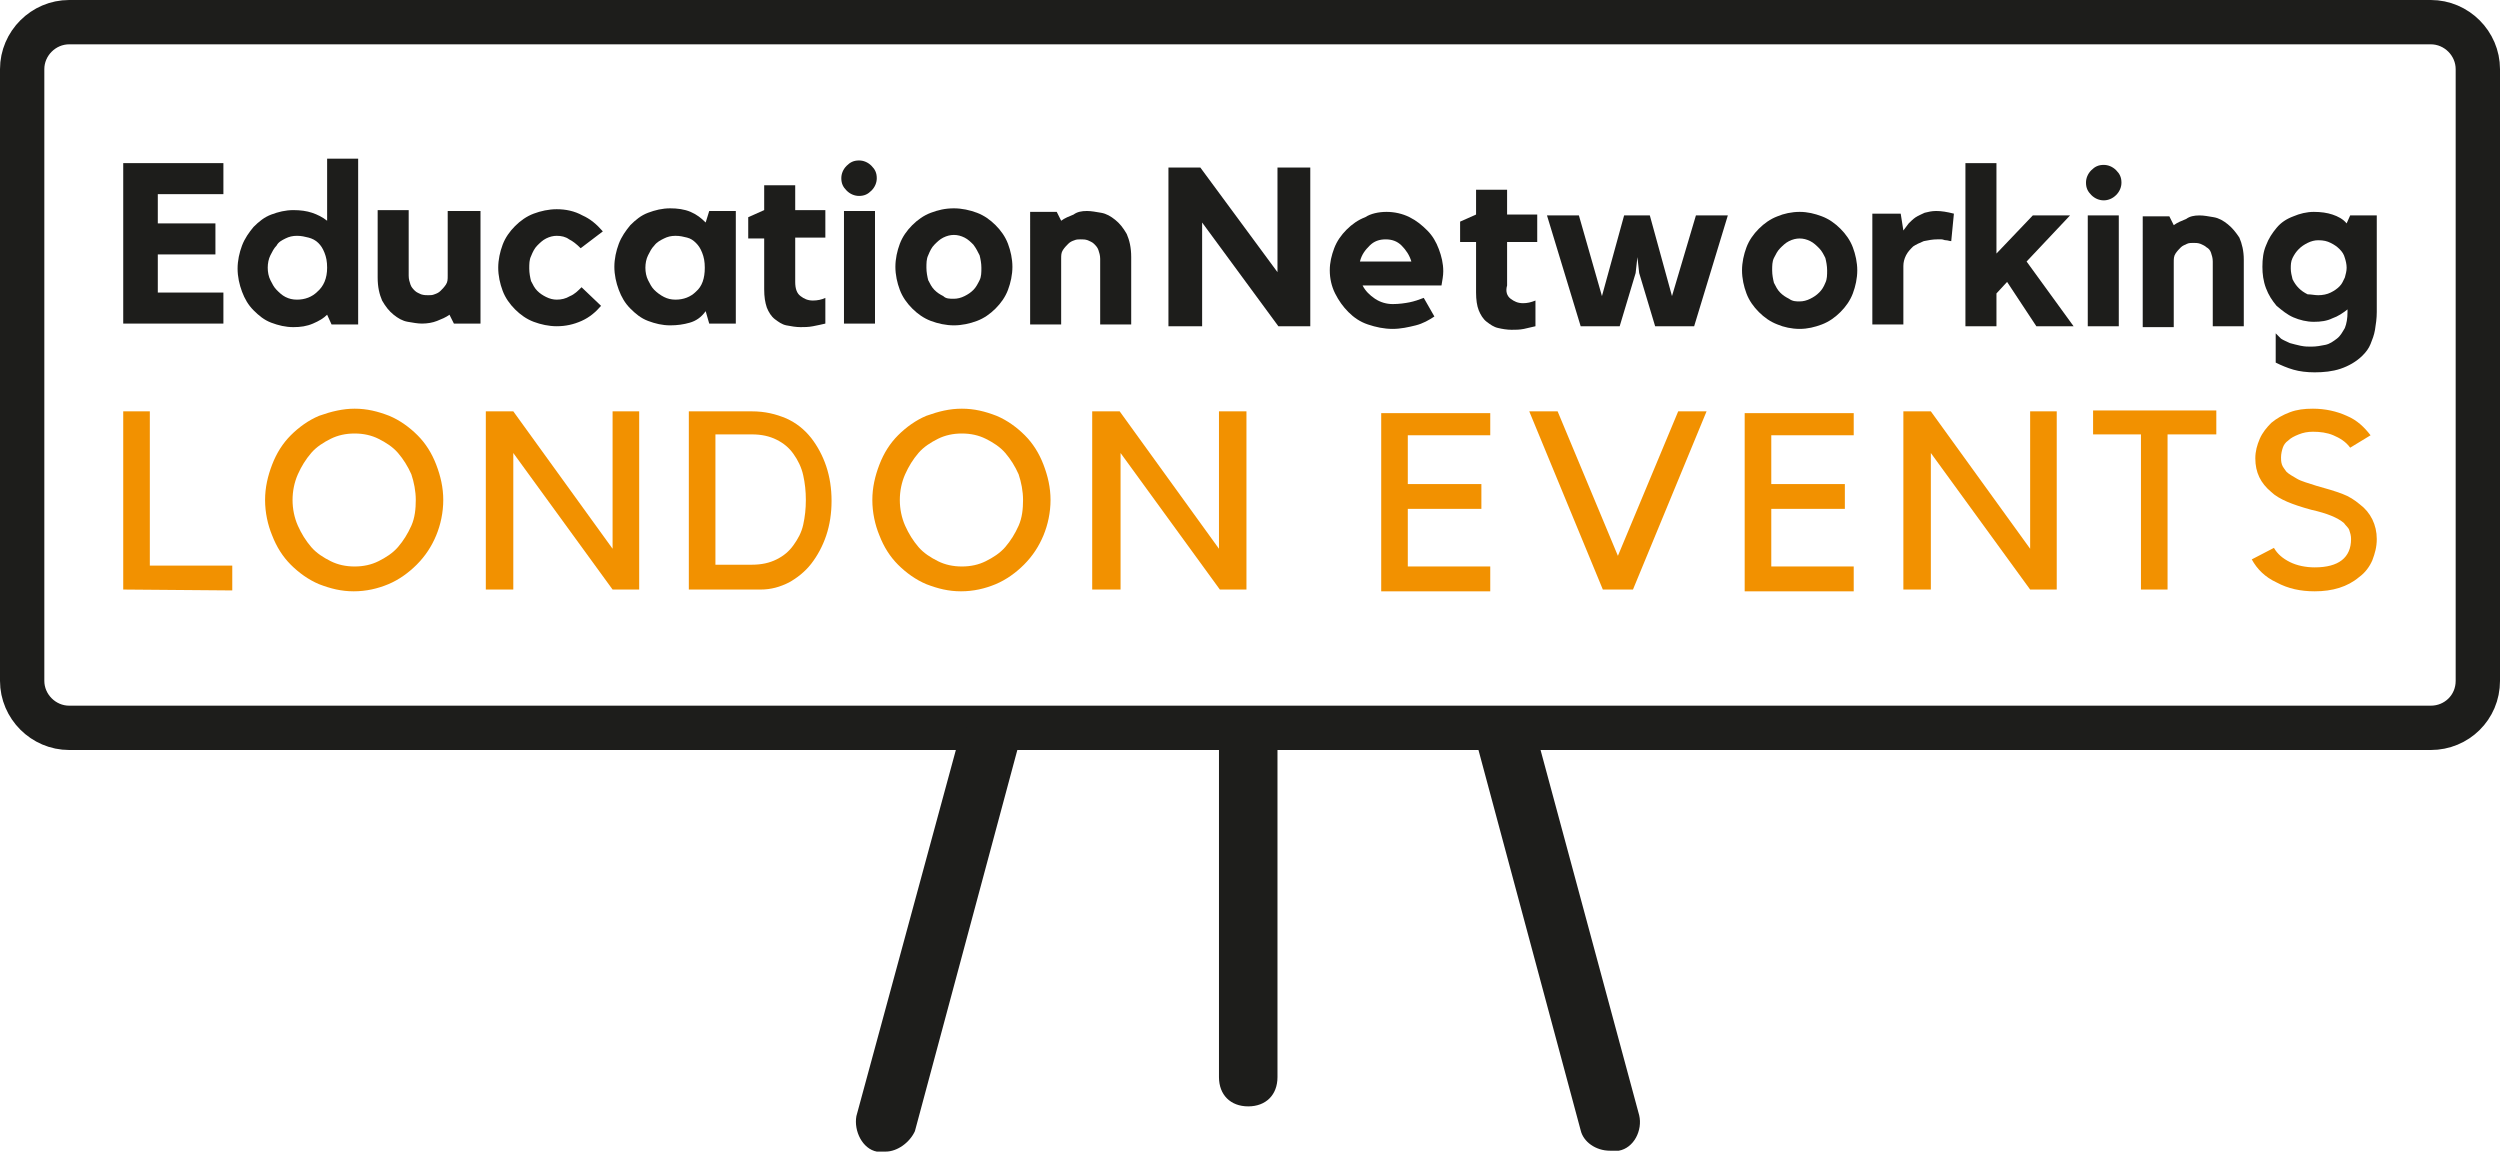<?xml version="1.0" encoding="utf-8"?>
<!-- Generator: Adobe Illustrator 24.1.2, SVG Export Plug-In . SVG Version: 6.00 Build 0)  -->
<svg version="1.1" id="Layer_1" xmlns="http://www.w3.org/2000/svg" xmlns:xlink="http://www.w3.org/1999/xlink" x="0px" y="0px"
	 viewBox="0 0 282 129.9" style="enable-background:new 0 0 282 129.9;" xml:space="preserve">
<style type="text/css">
	.st0{fill:none;stroke:#1D1D1B;stroke-width:5;stroke-miterlimit:10;}
	.st1{fill:#1D1D1B;}
	.st2{fill:#F29100;}
</style>
<path class="st0" d="M274.2,82.1H7.8c-2.9,0-5.3-2.4-5.3-5.3v-69c0-2.9,2.4-5.3,5.3-5.3h266.4c2.9,0,5.3,2.4,5.3,5.3v69
	C279.5,79.8,277.1,82.1,274.2,82.1z"/>
<g>
	<path class="st1" d="M108.5,82.1l-11.9,43.8c-0.3,1.7,0.7,3.7,2.3,4h1c1.3,0,2.7-1,3.3-2.3l12.2-45.4L108.5,82.1L108.5,82.1z"/>
	<path class="st1" d="M137.5,82.1v39.4c0,2,1.3,3.3,3.3,3.3s3.3-1.3,3.3-3.3V82.1L137.5,82.1L137.5,82.1z"/>
	<path class="st1" d="M173.1,82.1h-7l12.2,45.4c0.3,1.3,1.7,2.3,3.3,2.3h1c1.7-0.3,2.7-2.3,2.3-4L173.1,82.1z"/>
</g>
<g>
	<g>
		<path class="st1" d="M13.9,18.4h11.3v3.5h-7.4v3.3h6.5v3.5h-6.5V33h7.4v3.5H13.9V18.4z"/>
		<path class="st1" d="M40.4,17.9v18.7h-3l-0.5-1.1c-0.4,0.4-0.9,0.7-1.6,1c-0.7,0.3-1.4,0.4-2.2,0.4c-0.9,0-1.7-0.2-2.5-0.5
			s-1.4-0.8-2-1.4c-0.6-0.6-1-1.3-1.3-2.1s-0.5-1.7-0.5-2.6c0-0.9,0.2-1.8,0.5-2.6s0.8-1.5,1.3-2.1c0.6-0.6,1.2-1.1,2-1.4
			c0.8-0.3,1.6-0.5,2.5-0.5c0.8,0,1.5,0.1,2.1,0.3s1.2,0.5,1.7,0.9v-7H40.4z M36.9,30.2c0-0.7-0.1-1.2-0.3-1.7s-0.4-0.8-0.7-1.1
			s-0.7-0.5-1.1-0.6c-0.4-0.1-0.8-0.2-1.3-0.2s-0.9,0.1-1.3,0.3c-0.4,0.2-0.8,0.4-1,0.8c-0.3,0.3-0.5,0.7-0.7,1.1
			c-0.2,0.4-0.3,0.9-0.3,1.4s0.1,1,0.3,1.4s0.4,0.8,0.7,1.1s0.6,0.6,1,0.8s0.8,0.3,1.3,0.3c0.9,0,1.7-0.3,2.3-0.9
			C36.5,32.3,36.9,31.4,36.9,30.2z"/>
		<path class="st1" d="M50.7,23.8h3.5v12.7h-3l-0.5-1c-0.4,0.3-0.9,0.5-1.4,0.7s-1.1,0.3-1.7,0.3c-0.5,0-1-0.1-1.6-0.2
			c-0.6-0.1-1.1-0.4-1.6-0.8c-0.5-0.4-0.9-0.9-1.3-1.6c-0.3-0.7-0.5-1.5-0.5-2.6v-7.6h3.5v7.4c0,0.4,0.1,0.7,0.2,1s0.3,0.5,0.5,0.7
			s0.5,0.3,0.7,0.4c0.3,0.1,0.6,0.1,0.8,0.1s0.5,0,0.7-0.1c0.3-0.1,0.5-0.2,0.7-0.4s0.4-0.4,0.6-0.7c0.2-0.3,0.2-0.6,0.2-1v-7.3
			H50.7z"/>
		<path class="st1" d="M62.8,26.6c-0.4,0-0.8,0.1-1.2,0.3s-0.7,0.5-1,0.8s-0.5,0.7-0.7,1.2c-0.2,0.4-0.2,0.9-0.2,1.4s0.1,1,0.2,1.4
			c0.2,0.4,0.4,0.8,0.7,1.1s0.6,0.5,1,0.7s0.8,0.3,1.2,0.3c0.5,0,1-0.1,1.5-0.4c0.5-0.2,0.9-0.6,1.3-1l2.2,2.1
			c-0.6,0.7-1.3,1.3-2.2,1.7s-1.8,0.6-2.8,0.6c-0.9,0-1.8-0.2-2.6-0.5s-1.5-0.8-2.1-1.4c-0.6-0.6-1.1-1.3-1.4-2.1
			c-0.3-0.8-0.5-1.7-0.5-2.6c0-0.9,0.2-1.8,0.5-2.6s0.8-1.5,1.4-2.1c0.6-0.6,1.3-1.1,2.1-1.4s1.7-0.5,2.6-0.5c1,0,2,0.2,2.9,0.7
			c0.9,0.4,1.6,1,2.3,1.8L65.5,28c-0.5-0.5-0.9-0.8-1.3-1C63.8,26.7,63.3,26.6,62.8,26.6z"/>
		<path class="st1" d="M83,23.8v12.7h-3l-0.4-1.4c-0.5,0.7-1.1,1.1-1.8,1.3s-1.4,0.3-2.2,0.3c-0.9,0-1.7-0.2-2.5-0.5s-1.4-0.8-2-1.4
			c-0.6-0.6-1-1.3-1.3-2.1s-0.5-1.7-0.5-2.6c0-0.9,0.2-1.8,0.5-2.6s0.8-1.5,1.3-2.1c0.6-0.6,1.2-1.1,2-1.4c0.8-0.3,1.6-0.5,2.5-0.5
			c0.8,0,1.6,0.1,2.3,0.4c0.7,0.3,1.2,0.7,1.7,1.2l0.4-1.3L83,23.8L83,23.8z M79.5,30.2c0-0.7-0.1-1.2-0.3-1.7s-0.4-0.8-0.7-1.1
			s-0.6-0.5-1-0.6s-0.8-0.2-1.3-0.2s-0.9,0.1-1.3,0.3c-0.4,0.2-0.8,0.4-1.1,0.8c-0.3,0.3-0.5,0.7-0.7,1.1c-0.2,0.4-0.3,0.9-0.3,1.4
			s0.1,1,0.3,1.4s0.4,0.8,0.7,1.1s0.7,0.6,1.1,0.8c0.4,0.2,0.8,0.3,1.3,0.3c0.9,0,1.7-0.3,2.3-0.9C79.2,32.3,79.5,31.4,79.5,30.2z"
			/>
		<path class="st1" d="M90.3,33.4c0.4,0.3,0.8,0.5,1.4,0.5c0.5,0,1-0.1,1.4-0.3v2.9c-0.4,0.1-0.9,0.2-1.4,0.3s-1,0.1-1.4,0.1
			c-0.5,0-1.1-0.1-1.6-0.2c-0.5-0.1-0.9-0.4-1.3-0.7s-0.7-0.8-0.9-1.3c-0.2-0.6-0.3-1.2-0.3-2.1v-5.7h-1.8v-2.4l1.8-0.8v-2.8h3.5
			v2.8h3.4v3.1h-3.4v5C89.7,32.6,89.9,33.1,90.3,33.4z"/>
		<path class="st1" d="M96.9,22.1c-0.5,0-1-0.2-1.4-0.6c-0.4-0.4-0.6-0.8-0.6-1.4c0-0.5,0.2-1,0.6-1.4s0.8-0.6,1.4-0.6
			c0.5,0,1,0.2,1.4,0.6c0.4,0.4,0.6,0.8,0.6,1.4c0,0.5-0.2,1-0.6,1.4C97.9,21.9,97.5,22.1,96.9,22.1z M98.7,36.5h-3.5V23.8h3.5V36.5
			z"/>
		<path class="st1" d="M107.6,23.5c0.9,0,1.8,0.2,2.6,0.5c0.8,0.3,1.5,0.8,2.1,1.4c0.6,0.6,1.1,1.3,1.4,2.1s0.5,1.7,0.5,2.6
			c0,0.9-0.2,1.8-0.5,2.6s-0.8,1.5-1.4,2.1s-1.3,1.1-2.1,1.4c-0.8,0.3-1.7,0.5-2.6,0.5s-1.8-0.2-2.6-0.5c-0.8-0.3-1.5-0.8-2.1-1.4
			c-0.6-0.6-1.1-1.3-1.4-2.1S101,31,101,30.1c0-0.9,0.2-1.8,0.5-2.6s0.8-1.5,1.4-2.1s1.3-1.1,2.1-1.4
			C105.8,23.7,106.6,23.5,107.6,23.5z M107.6,33.7c0.4,0,0.8-0.1,1.2-0.3c0.4-0.2,0.7-0.4,1-0.7s0.5-0.7,0.7-1.1
			c0.2-0.4,0.2-0.9,0.2-1.4s-0.1-1-0.2-1.4c-0.2-0.4-0.4-0.8-0.7-1.2c-0.3-0.3-0.6-0.6-1-0.8s-0.8-0.3-1.2-0.3
			c-0.4,0-0.8,0.1-1.2,0.3c-0.4,0.2-0.7,0.5-1,0.8s-0.5,0.7-0.7,1.2c-0.2,0.4-0.2,0.9-0.2,1.4s0.1,1,0.2,1.4
			c0.2,0.4,0.4,0.8,0.7,1.1c0.3,0.3,0.6,0.5,1,0.7C106.7,33.7,107.1,33.7,107.6,33.7z"/>
		<path class="st1" d="M122.6,23.8c0.5,0,1,0.1,1.6,0.2c0.6,0.1,1.1,0.4,1.6,0.8c0.5,0.4,0.9,0.9,1.3,1.6c0.3,0.7,0.5,1.5,0.5,2.6
			v7.6h-3.5v-7.4c0-0.4-0.1-0.7-0.2-1s-0.3-0.5-0.5-0.7s-0.5-0.3-0.7-0.4c-0.3-0.1-0.5-0.1-0.8-0.1c-0.2,0-0.5,0-0.7,0.1
			c-0.3,0.1-0.5,0.2-0.7,0.4s-0.4,0.4-0.6,0.7s-0.2,0.6-0.2,1v7.4h-3.5V23.9h3l0.5,1c0.4-0.3,0.9-0.5,1.4-0.7
			C121.5,23.9,122,23.8,122.6,23.8z"/>
		<path class="st1" d="M144,18.9h3.8v17.9h-3.6l-8.6-11.7v11.7h-3.8V18.9h3.6l8.7,11.8V18.9H144z"/>
		<path class="st1" d="M156.4,23.9c0.9,0,1.8,0.2,2.6,0.6c0.8,0.4,1.4,0.9,2,1.5s1,1.3,1.3,2.1s0.5,1.6,0.5,2.5c0,0.5-0.1,1-0.2,1.6
			h-8.9c0.3,0.6,0.8,1.1,1.4,1.5s1.3,0.6,2,0.6s1.4-0.1,1.9-0.2c0.5-0.1,1.1-0.3,1.6-0.5l1.2,2.1c-0.6,0.4-1.3,0.8-2.1,1
			s-1.7,0.4-2.6,0.4c-1,0-1.9-0.2-2.8-0.5s-1.6-0.8-2.2-1.4c-0.6-0.6-1.1-1.3-1.5-2.1s-0.6-1.7-0.6-2.6c0-0.9,0.2-1.7,0.5-2.5
			s0.8-1.5,1.4-2.1s1.3-1.1,2.1-1.4C154.6,24.1,155.5,23.9,156.4,23.9z M159.2,29.5c-0.2-0.7-0.6-1.3-1.1-1.8S157,27,156.3,27
			c-0.7,0-1.3,0.2-1.8,0.7s-0.9,1-1.1,1.8H159.2z"/>
		<path class="st1" d="M170.4,33.7c0.4,0.3,0.8,0.5,1.4,0.5c0.5,0,0.9-0.1,1.4-0.3v2.9c-0.4,0.1-0.9,0.2-1.3,0.3
			c-0.5,0.1-0.9,0.1-1.4,0.1s-1.1-0.1-1.5-0.2c-0.5-0.1-0.9-0.4-1.3-0.7s-0.7-0.8-0.9-1.3c-0.2-0.5-0.3-1.2-0.3-2v-5.7h-1.8V25
			l1.8-0.8v-2.8h3.5v2.8h3.4v3.1H170v4.9C169.8,32.9,170,33.4,170.4,33.7z"/>
		<path class="st1" d="M191.3,24.3h3.6l-3.8,12.5h-4.4l-1.8-6l-0.2-1.8l-0.2,1.8l-1.8,6h-4.4l-3.8-12.5h3.6l2.6,9.1l2.5-9.1h2.9
			l2.5,9.1L191.3,24.3z"/>
		<path class="st1" d="M203,23.9c0.9,0,1.7,0.2,2.5,0.5s1.5,0.8,2.1,1.4c0.6,0.6,1.1,1.3,1.4,2.1s0.5,1.7,0.5,2.6s-0.2,1.8-0.5,2.6
			s-0.8,1.5-1.4,2.1s-1.3,1.1-2.1,1.4c-0.8,0.3-1.6,0.5-2.5,0.5s-1.8-0.2-2.5-0.5c-0.8-0.3-1.5-0.8-2.1-1.4
			c-0.6-0.6-1.1-1.3-1.4-2.1s-0.5-1.7-0.5-2.6s0.2-1.8,0.5-2.6s0.8-1.5,1.4-2.1s1.3-1.1,2.1-1.4C201.2,24.1,202.1,23.9,203,23.9z
			 M203,34c0.4,0,0.8-0.1,1.2-0.3c0.4-0.2,0.7-0.4,1-0.7s0.5-0.6,0.7-1.1c0.2-0.4,0.2-0.9,0.2-1.4s-0.1-1-0.2-1.4
			c-0.2-0.4-0.4-0.8-0.7-1.1c-0.3-0.3-0.6-0.6-1-0.8s-0.8-0.3-1.2-0.3c-0.4,0-0.8,0.1-1.2,0.3c-0.4,0.2-0.7,0.5-1,0.8
			s-0.5,0.7-0.7,1.1c-0.2,0.4-0.2,0.9-0.2,1.4s0.1,1,0.2,1.4c0.2,0.4,0.4,0.8,0.7,1.1c0.3,0.3,0.6,0.5,1,0.7
			C202.2,34,202.6,34,203,34z"/>
		<path class="st1" d="M214.7,26c0.2-0.3,0.4-0.5,0.6-0.8c0.2-0.2,0.5-0.5,0.8-0.7s0.6-0.3,1-0.5c0.4-0.1,0.8-0.2,1.3-0.2
			c0.6,0,1.2,0.1,2,0.3l-0.3,3.1c-0.2,0-0.4-0.1-0.6-0.1S219.2,27,219,27s-0.4,0-0.5,0c-0.5,0-1,0.1-1.5,0.2
			c-0.5,0.2-0.9,0.4-1.2,0.6c-0.3,0.3-0.6,0.6-0.8,1c-0.2,0.4-0.3,0.8-0.3,1.2v6.6h-3.5V24.1h3.2L214.7,26z"/>
		<path class="st1" d="M228.6,29.5l5.3,7.3h-4.2l-3.3-5l-1.2,1.3v3.7h-3.5V18.4h3.5v10.2l4.1-4.3h4.2L228.6,29.5z"/>
		<path class="st1" d="M237.3,22.6c-0.5,0-1-0.2-1.4-0.6c-0.4-0.4-0.6-0.8-0.6-1.4c0-0.5,0.2-1,0.6-1.4s0.8-0.6,1.4-0.6
			c0.5,0,1,0.2,1.4,0.6c0.4,0.4,0.6,0.8,0.6,1.4c0,0.5-0.2,1-0.6,1.4C238.3,22.4,237.8,22.6,237.3,22.6z M239,36.8h-3.5V24.3h3.5
			V36.8z"/>
		<path class="st1" d="M248.1,24.3c0.5,0,1,0.1,1.6,0.2c0.6,0.1,1.1,0.4,1.6,0.8c0.5,0.4,0.9,0.9,1.3,1.5c0.3,0.7,0.5,1.5,0.5,2.5
			v7.5h-3.5v-7.3c0-0.4-0.1-0.7-0.2-1s-0.3-0.5-0.5-0.6c-0.2-0.2-0.5-0.3-0.7-0.4c-0.3-0.1-0.5-0.1-0.8-0.1c-0.2,0-0.5,0-0.7,0.1
			s-0.5,0.2-0.7,0.4s-0.4,0.4-0.6,0.7s-0.2,0.6-0.2,1v7.3h-3.5V24.4h3l0.5,1c0.4-0.3,0.9-0.5,1.4-0.7
			C247,24.4,247.5,24.3,248.1,24.3z"/>
		<path class="st1" d="M265.1,24.3h3v8.3c0,1,0,1.8,0,2.6c0,0.7-0.1,1.4-0.2,2c-0.1,0.6-0.3,1.1-0.5,1.6s-0.5,0.9-0.9,1.3
			c-0.7,0.7-1.6,1.2-2.5,1.5c-0.9,0.3-1.9,0.4-2.9,0.4c-0.9,0-1.7-0.1-2.4-0.3c-0.7-0.2-1.4-0.5-2-0.8v-3.3c0.2,0.2,0.4,0.4,0.6,0.6
			c0.3,0.2,0.6,0.3,1,0.5c0.4,0.1,0.7,0.2,1.2,0.3s0.8,0.1,1.2,0.1c0.6,0,1.1-0.1,1.6-0.2c0.5-0.1,0.9-0.4,1.3-0.7
			c0.4-0.3,0.6-0.7,0.9-1.2c0.2-0.5,0.3-1.1,0.3-1.8v-0.3c-0.5,0.4-1.1,0.8-1.7,1c-0.6,0.3-1.3,0.4-2.1,0.4s-1.6-0.2-2.3-0.5
			c-0.7-0.3-1.3-0.8-1.9-1.3c-0.5-0.6-0.9-1.2-1.2-2c-0.3-0.8-0.4-1.6-0.4-2.4c0-0.9,0.1-1.7,0.4-2.4c0.3-0.8,0.7-1.4,1.2-2
			s1.1-1,1.9-1.3c0.7-0.3,1.5-0.5,2.3-0.5s1.5,0.1,2.1,0.3c0.6,0.2,1.2,0.5,1.6,1L265.1,24.3z M261.5,33.3c0.5,0,1-0.1,1.4-0.3
			c0.4-0.2,0.7-0.4,1-0.7s0.4-0.6,0.6-1c0.1-0.4,0.2-0.7,0.2-1.1c0-0.4-0.1-0.8-0.2-1.1c-0.1-0.4-0.3-0.7-0.6-1
			c-0.3-0.3-0.6-0.5-1-0.7c-0.4-0.2-0.8-0.3-1.4-0.3c-0.4,0-0.8,0.1-1.2,0.3s-0.7,0.4-1,0.7s-0.5,0.6-0.7,1s-0.2,0.8-0.2,1.2
			s0.1,0.8,0.2,1.2c0.2,0.4,0.4,0.7,0.7,1c0.3,0.3,0.6,0.5,1,0.7C260.7,33.2,261.1,33.3,261.5,33.3z"/>
	</g>
</g>
<g>
	<path class="st2" d="M13.9,66.5V46.4h3v17.4h9.3v2.8L13.9,66.5L13.9,66.5z"/>
	<path class="st2" d="M40,46.1c1.4,0,2.6,0.3,3.9,0.8c1.2,0.5,2.3,1.3,3.2,2.2s1.6,2,2.1,3.3s0.8,2.6,0.8,4s-0.3,2.8-0.8,4
		S48,62.7,47,63.7c-0.9,0.9-2,1.7-3.2,2.2s-2.5,0.8-3.9,0.8s-2.6-0.3-3.9-0.8c-1.2-0.5-2.3-1.3-3.2-2.2s-1.6-2-2.1-3.3
		c-0.5-1.2-0.8-2.6-0.8-4s0.3-2.7,0.8-4s1.2-2.4,2.1-3.3c0.9-0.9,2-1.7,3.2-2.2C37.4,46.4,38.7,46.1,40,46.1z M40,63.9
		c1,0,1.9-0.2,2.7-0.6c0.8-0.4,1.6-0.9,2.2-1.6c0.6-0.7,1.1-1.5,1.5-2.4s0.5-1.9,0.5-2.9s-0.2-2-0.5-2.9c-0.4-0.9-0.9-1.7-1.5-2.4
		s-1.4-1.2-2.2-1.6c-0.8-0.4-1.7-0.6-2.7-0.6s-1.9,0.2-2.7,0.6c-0.8,0.4-1.6,0.9-2.2,1.6c-0.6,0.7-1.1,1.5-1.5,2.4S33,55.4,33,56.4
		s0.2,2,0.6,2.9c0.4,0.9,0.9,1.7,1.5,2.4s1.4,1.2,2.2,1.6C38.1,63.7,39,63.9,40,63.9z"/>
	<path class="st2" d="M72.1,46.4v20.1h-3L57.9,51.1v15.4h-3.1V46.4h3.1l11.2,15.5V46.4H72.1z"/>
	<path class="st2" d="M77.7,66.5V46.4h7.1c1.5,0,2.7,0.3,3.9,0.8c1.1,0.5,2,1.2,2.8,2.2c0.7,0.9,1.3,2,1.7,3.2
		c0.4,1.2,0.6,2.5,0.6,3.9s-0.2,2.7-0.6,3.9s-1,2.3-1.7,3.2c-0.7,0.9-1.6,1.6-2.5,2.1c-1,0.5-2,0.8-3.2,0.8L77.7,66.5L77.7,66.5z
		 M84.8,63.7c1.1,0,2-0.2,2.8-0.6c0.8-0.4,1.4-0.9,1.9-1.6c0.5-0.7,0.9-1.4,1.1-2.3c0.2-0.9,0.3-1.8,0.3-2.8s-0.1-1.9-0.3-2.8
		c-0.2-0.9-0.6-1.7-1.1-2.4s-1.1-1.2-1.9-1.6c-0.8-0.4-1.7-0.6-2.8-0.6h-4.1v14.7L84.8,63.7L84.8,63.7z"/>
	<path class="st2" d="M108.5,46.1c1.4,0,2.6,0.3,3.9,0.8c1.2,0.5,2.3,1.3,3.2,2.2c0.9,0.9,1.6,2,2.1,3.3s0.8,2.6,0.8,4
		s-0.3,2.8-0.8,4s-1.2,2.3-2.2,3.3c-0.9,0.9-2,1.7-3.2,2.2s-2.5,0.8-3.9,0.8s-2.6-0.3-3.9-0.8c-1.2-0.5-2.3-1.3-3.2-2.2
		c-0.9-0.9-1.6-2-2.1-3.3c-0.5-1.2-0.8-2.6-0.8-4s0.3-2.7,0.8-4s1.2-2.4,2.1-3.3c0.9-0.9,2-1.7,3.2-2.2
		C105.9,46.4,107.1,46.1,108.5,46.1z M108.5,63.9c1,0,1.9-0.2,2.7-0.6c0.8-0.4,1.6-0.9,2.2-1.6c0.6-0.7,1.1-1.5,1.5-2.4
		s0.5-1.9,0.5-2.9s-0.2-2-0.5-2.9c-0.4-0.9-0.9-1.7-1.5-2.4s-1.4-1.2-2.2-1.6c-0.8-0.4-1.7-0.6-2.7-0.6s-1.9,0.2-2.7,0.6
		c-0.8,0.4-1.6,0.9-2.2,1.6c-0.6,0.7-1.1,1.5-1.5,2.4s-0.6,1.9-0.6,2.9s0.2,2,0.6,2.9s0.9,1.7,1.5,2.4s1.4,1.2,2.2,1.6
		S107.5,63.9,108.5,63.9z"/>
	<path class="st2" d="M140.6,46.4v20.1h-3l-11.2-15.4v15.4h-3.2V46.4h3.1l11.2,15.5V46.4H140.6z"/>
	<path class="st2" d="M168.1,46.4v2.7h-9.3v5.5h8.3v2.8h-8.3v6.5h9.3v2.8h-9.3h-1.5h-1.5V46.6h12.3V46.4z"/>
	<path class="st2" d="M180.8,66.5l-8.3-20.1h3.2l6.8,16.3l6.8-16.3h3.2l-8.3,20.1H180.8z"/>
	<path class="st2" d="M209.1,46.4v2.7h-9.3v5.5h8.3v2.8h-8.3v6.5h9.3v2.8h-9.3h-1.5h-1.5V46.6h12.3V46.4z"/>
	<path class="st2" d="M232,46.4v20.1h-3l-11.2-15.4v15.4h-3.1V46.4h3.1L229,61.9V46.4H232z"/>
	<path class="st2" d="M241.5,49h-5.4v-2.7H250V49h-5.5v17.5h-3V49z"/>
	<path class="st2" d="M268.1,60.8c0,0.9-0.2,1.6-0.5,2.4c-0.3,0.7-0.8,1.4-1.5,1.9c-1.3,1.1-3,1.6-5,1.6c-1.6,0-3-0.3-4.3-1
		c-1.3-0.6-2.2-1.5-2.8-2.6l2.5-1.3c0.4,0.7,1,1.2,1.8,1.6c0.8,0.4,1.8,0.6,2.8,0.6c2.7,0,4.1-1.1,4.1-3.2c0-0.4-0.1-0.7-0.2-1
		c-0.1-0.3-0.4-0.5-0.6-0.8c-0.7-0.6-1.9-1.1-3.7-1.5c-1.1-0.3-2-0.6-2.7-0.9c-0.7-0.3-1.4-0.7-1.8-1.1c-1.2-1-1.8-2.2-1.8-3.8
		c0-0.8,0.2-1.5,0.5-2.2s0.8-1.3,1.3-1.8c0.6-0.5,1.3-0.9,2.1-1.2c0.8-0.3,1.6-0.4,2.6-0.4c1.4,0,2.7,0.3,3.8,0.8
		c1.2,0.5,2,1.3,2.7,2.2l-2.3,1.4c-0.5-0.7-1.2-1.1-1.9-1.4c-0.7-0.3-1.5-0.4-2.3-0.4c-0.6,0-1.1,0.1-1.6,0.3s-0.9,0.4-1.2,0.7
		c-0.3,0.2-0.5,0.5-0.6,0.8c-0.1,0.3-0.2,0.7-0.2,1.1c0,0.2,0,0.5,0.1,0.8c0.1,0.3,0.3,0.5,0.5,0.8c0.3,0.3,0.7,0.5,1.2,0.8
		s1.3,0.5,2.2,0.8c1.1,0.3,2.1,0.6,2.9,0.9c0.8,0.3,1.4,0.7,2,1.2C267.4,57.8,268.1,59.2,268.1,60.8z"/>
</g>
</svg>
